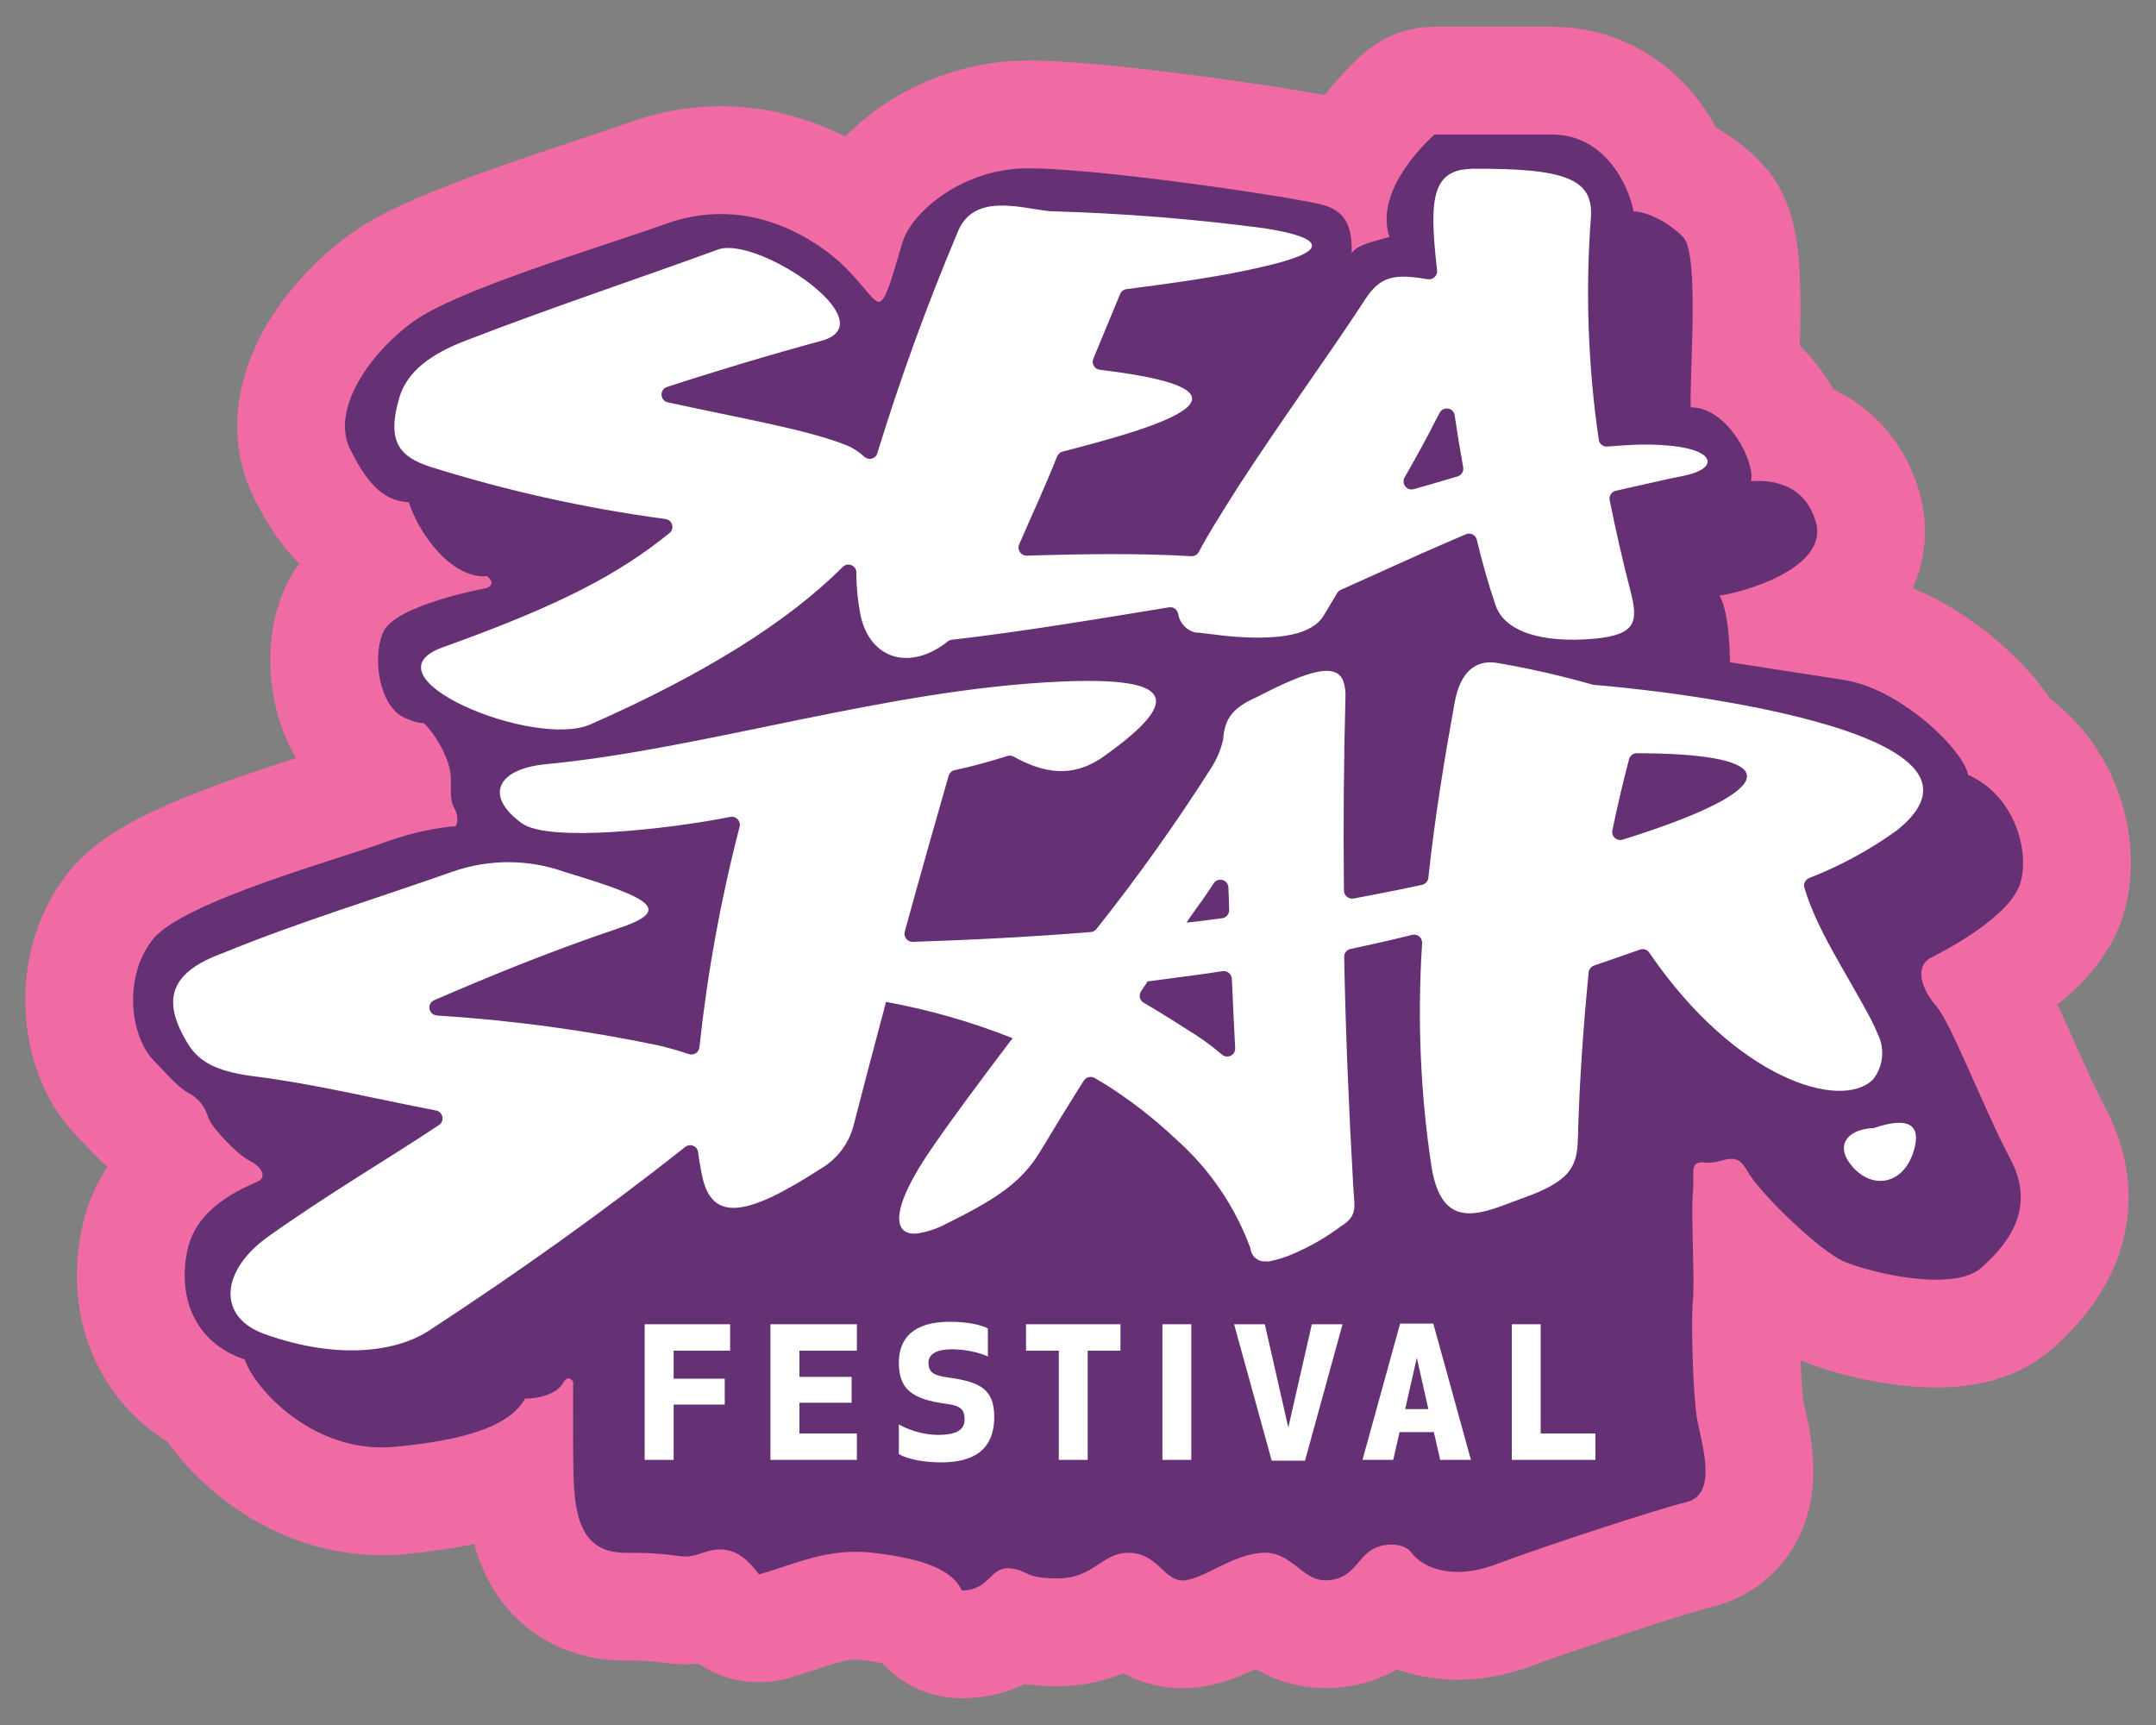 <?xml version="1.0" encoding="UTF-8"?>
<svg xmlns="http://www.w3.org/2000/svg" xmlns:xlink="http://www.w3.org/1999/xlink" version="1.1" id="Layer_1" x="0px" y="0px" width="200px" height="160px" viewBox="0 0 200 160" xml:space="preserve">
<rect x="0" y="0" width="200" height="160" fill="#808080" stroke="none"/>
<g>
	<path fill="none" stroke="#F06BA4" stroke-width="20" stroke-linecap="round" stroke-linejoin="round" stroke-miterlimit="10" d="   M53.16,133.17c0.09,5.22-0.47,10.91,4.94,10.86c5.4-0.05,4.84,0.8,7.08,0c2.24-0.8,3.73-0.05,5.22,2c3.35-0.93,6.33-2.5,10.62-2   c4.29,0.51,7.27,1.44,8.2,3.49c2.61,0,2.61-2.24,4.47-2.05c1.86,0.19,1.12,0.93,4.47,0.93c3.35,0,4.1-2.5,6.71-2.37   c2.61,0.13,3.17,2.74,5.03,2.55c1.86-0.19,4.29-2.31,7.08-2.55c2.8-0.24,3.73,2.55,5.96,2.55c2.24,0,2.79-1.57,3.91-2.55   c1.12-0.98,3.35-1.06,4.1,0c0.75,1.06,3.35,2.74,7.83,1.06s14.72-5.03,17.7-5.78s1.3-5.59,0.93-7.82   c-0.37-2.24-0.56-9.13-0.37-10.81c0.19-1.68-0.19-8.2,0-10.06c0.19-1.86-0.44-2.98,1.18-2.79c1.62,0.19,2.73-1.3,3.85,0.75   c1.12,2.05,6.71,7.45,8.99,8.43c2.28,0.98,10.11,2.93,12.76,0.56c2.66-2.38,5.03-5.64,2.66-10.09c-2.38-4.45-5.45-12.52-6.85-14.14   s-2.1-3.72-0.42-4.56c1.68-0.84,7.4-3.91,8.24-6.99c0.84-3.07-0.7-8.1-4.89-9.92c-0.28-2.1-6.1-7.96-11.5-8.8   c-5.4-0.84-10.58-1.64-10.58-1.64s0-4.65-0.98-6.18c2.1-0.28,10.2-2.52,8.94-6.85c-1.26-4.33-5.59-3.77-6.01-3.77   c0.42-1.68-2.1-6.85-5.59-6.85c-0.14-2.79,0.84-14.25-0.7-15.79c-1.54-1.54-3.49-2.38-4.61-2.38c-0.42-2.38-2.65-7.13-7.55-7.13   h-10.9c0,0-5.73,4.89-4.19,9.5c-1.4,0.42-3.07,0.7-3.49,1.54c0-2.1-0.28-3.77-2.52-4.47c-2.24-0.7-22.78-3.74-28.37-3.41   c-5.59,0.34-9.92,4.11-10.76,6.76S82.23,28,81.53,28c-0.7,0-1.96-2.52-4.75-4.61c-2.79-2.1-8.24-5.03-14.95-2.65   c-6.71,2.38-19.42,6.15-23.48,9.08s-7.69,8.18-5.87,11.85c1.82,3.66,3.35,4.78,5.45,4.92c0.98,3.07,4.05,7.13,7.27,6.85   c0.98,0.84-0.14,1.12-0.14,1.12s-8.38,1.54-9.5,4.05c-1.12,2.52-0.28,6.99,1.96,7.96c2.24,0.98,1.4,0,2.24,0.98   c0.84,0.98,1.68,2.52,1.96,3.77c0.28,1.26-0.14,2.65,0.42,3.63c0.56,0.98,0.14,1.68,0.14,1.68s-2.93,0.14-6.71,1.54   c-3.77,1.4-18.58,5.45-21.38,8.94c-2.79,3.49-2.1,8.94,0,11.18c2.1,2.24,2.52,2.65,3.49,3.21c0.98,0.56,1.4,1.4,1.68,2.24   c0.28,0.84,2.65,3.35,3.77,3.91s1.54,1.4,0.98,1.82s-5.73,1.96-6.71,6.43c-0.98,4.47,0.7,8.66,5.31,10.2   c0.84,2.65,6.38,8.8,13.88,8.1s10.85-2.24,12.11-4.47c1.26,0,2.93-0.42,3.49-1.4c0.56-0.98,0.98-0.14,0.98-0.14   S53.15,131.03,53.16,133.17z"></path>
	<path fill="#663075" d="M53.16,133.17c0.09,5.22-0.47,10.91,4.94,10.86c5.4-0.05,4.84,0.8,7.08,0c2.24-0.8,3.73-0.05,5.22,2   c3.35-0.93,6.33-2.5,10.62-2c4.29,0.51,7.27,1.44,8.2,3.49c2.61,0,2.61-2.24,4.47-2.05c1.86,0.19,1.12,0.93,4.47,0.93   c3.35,0,4.1-2.5,6.71-2.37c2.61,0.13,3.17,2.74,5.03,2.55c1.86-0.19,4.29-2.31,7.08-2.55c2.8-0.24,3.73,2.55,5.96,2.55   c2.24,0,2.79-1.57,3.91-2.55c1.12-0.98,3.35-1.06,4.1,0c0.75,1.06,3.35,2.74,7.83,1.06s14.72-5.03,17.7-5.78s1.3-5.59,0.93-7.82   c-0.37-2.24-0.56-9.13-0.37-10.81c0.19-1.68-0.19-8.2,0-10.06c0.19-1.86-0.44-2.98,1.18-2.79c1.62,0.19,2.73-1.3,3.85,0.75   c1.12,2.05,6.71,7.45,8.99,8.43c2.28,0.98,10.11,2.93,12.76,0.56c2.66-2.38,5.03-5.64,2.66-10.09c-2.38-4.45-5.45-12.52-6.85-14.14   s-2.1-3.72-0.42-4.56c1.68-0.84,7.4-3.91,8.24-6.99c0.84-3.07-0.7-8.1-4.89-9.92c-0.28-2.1-6.1-7.96-11.5-8.8   c-5.4-0.84-10.58-1.64-10.58-1.64s0-4.65-0.98-6.18c2.1-0.28,10.2-2.52,8.94-6.85c-1.26-4.33-5.59-3.77-6.01-3.77   c0.42-1.68-2.1-6.85-5.59-6.85c-0.14-2.79,0.84-14.25-0.7-15.79c-1.54-1.54-3.49-2.38-4.61-2.38c-0.42-2.38-2.65-7.13-7.55-7.13   h-10.9c0,0-5.73,4.89-4.19,9.5c-1.4,0.42-3.07,0.7-3.49,1.54c0-2.1-0.28-3.77-2.52-4.47c-2.24-0.7-22.78-3.74-28.37-3.41   c-5.59,0.34-9.92,4.11-10.76,6.76S82.23,28,81.53,28c-0.7,0-1.96-2.52-4.75-4.61c-2.79-2.1-8.24-5.03-14.95-2.65   c-6.71,2.38-19.42,6.15-23.48,9.08s-7.69,8.18-5.87,11.85c1.82,3.66,3.35,4.78,5.45,4.92c0.98,3.07,4.05,7.13,7.27,6.85   c0.98,0.84-0.14,1.12-0.14,1.12s-8.38,1.54-9.5,4.05c-1.12,2.52-0.28,6.99,1.96,7.96c2.24,0.98,1.4,0,2.24,0.98   c0.84,0.98,1.68,2.52,1.96,3.77c0.28,1.26-0.14,2.65,0.42,3.63c0.56,0.98,0.14,1.68,0.14,1.68s-2.93,0.14-6.71,1.54   c-3.77,1.4-18.58,5.45-21.38,8.94c-2.79,3.49-2.1,8.94,0,11.18c2.1,2.24,2.52,2.65,3.49,3.21c0.98,0.56,1.4,1.4,1.68,2.24   c0.28,0.84,2.65,3.35,3.77,3.91s1.54,1.4,0.98,1.82s-5.73,1.96-6.71,6.43c-0.98,4.47,0.7,8.66,5.31,10.2   c0.84,2.65,6.38,8.8,13.88,8.1s10.85-2.24,12.11-4.47c1.26,0,2.93-0.42,3.49-1.4c0.56-0.98,0.98-0.14,0.98-0.14   S53.15,131.03,53.16,133.17"></path>
	<path fill="#FFFFFF" d="M133.17,39c0.13-0.24,0.26-0.48,0.38-0.71c0.33-0.64,1.29-0.48,1.39,0.23c0.24,1.6,0.5,3.22,0.79,4.82   c0.07,0.38-0.15,0.74-0.52,0.85c-0.7,0.2-1.61,0.47-2.59,0.76l-1.47,0.42c-0.64,0.18-1.18-0.5-0.85-1.09   C131.42,42.31,132.42,40.51,133.17,39 M39.89,43.29c7.14,2.24,14.44,3.86,21.84,4.85c0.65,0.09,0.88,0.9,0.37,1.31   c-4.74,3.82-10.09,6.67-21,10.58c-7.7,2.75,8.45,9.46,13.67,7.16c10.51-4.63,18.32-9.51,23.41-14.61c0.46-0.46,1.26-0.13,1.26,0.52   c0,1.37,0.14,2.73,0.41,4.07c0.92,4.02,4.62,5.07,8.06,2.33c0.11-0.09,0.23-0.14,0.37-0.16c6.36-0.72,13.76-1.96,20.17-3.01   c0.42-0.07,0.78,0.23,0.85,0.65c0.14,0.81,0.76,1.5,1.61,1.69l0.37,0.02l2.31,0.28c5.21,0.52,8.17-0.14,9.21-1.89   c0.44-0.71,0.84-1.4,1.24-2.07c0.08-0.13,0.19-0.24,0.34-0.3l7.53-3.39c1.65-0.72,3.16-1.38,4.08-1.77   c0.42-0.18,0.9,0.07,1.01,0.52c0.48,2.05,1.06,4.08,1.74,6.08c0.84,2.42,4.22,3.53,9.19,3.09c3.91-0.38,4.05-1.61,3.3-4.5   c-0.69-2.66-1.36-5.61-1.91-8.35c-0.08-0.4,0.17-0.78,0.57-0.87l4.84-1.09l1.47-0.3c3.16-0.63,3.05-2.35-1.17-2.78   c-1.24-0.12-2.5-0.15-3.75-0.08c-0.73,0.04-1.44,0.09-2.16,0.15c-0.4,0.04-0.75-0.24-0.81-0.63c-1-6.83-1.25-13.76-0.73-20.66   c0.23-3.52-2.34-4.53-10.98-4.48c-0.35,0.02-0.71,0.05-1.05,0.1c-2.86,0.58-2.89,3.55-2.24,9.33c0.05,0.49-0.38,0.9-0.87,0.82   c-3.17-0.53-4.43-0.31-5.92,2.05c-3.36,5.15-7.49,10.78-11.53,16.99c-0.83,1.29-1.63,2.58-2.45,3.92c-0.5,0.83-0.95,1.6-1.33,2.33   c-0.14,0.26-0.4,0.41-0.7,0.4c-4.68-0.28-9.83-0.22-15.26-0.05c-0.54,0.02-0.92-0.54-0.71-1.04c1.29-2.97,2.35-5.22,3.52-8.16   c0.09-0.22,0.27-0.39,0.5-0.45c7.3-1.9,21.02-5.5,3.46-7.59c-0.49-0.06-0.79-0.57-0.6-1.02c0.82-1.97,1.64-3.98,2.49-6.01   c0.1-0.24,0.32-0.42,0.59-0.45c3.9-0.51,8.62-1.13,12.48-2.04l1.04-0.25c5.96-1.49,3.93-2.62-0.68-3.35   c-6.61-0.88-13.26-1.4-19.93-1.59c-0.02,0-0.04,0-0.07,0c-2.88-0.34-7.15-1.72-8.56,2.08c-2.81,6.67-5.28,13.47-7.4,20.38   c-0.16,0.53-0.81,0.68-1.21,0.31c-0.4-0.37-0.85-0.68-1.34-0.93c-0.03-0.01-0.05-0.02-0.08-0.04c-3.6-1.5-9.89-2.56-16.8-4.07   c-0.74-0.16-0.79-1.2-0.07-1.43c3.96-1.3,9.75-3.05,14.29-4.27c6.2-1.66-5.89-9.78-9.55-8.48c-6.97,2.55-15.7,5.46-23.36,8.43   c-3.22,1.23-5.51,2.84-6.23,5.36C35.83,41.04,37.14,42.38,39.89,43.29"></path>
	<path fill="#FFFFFF" d="M153.16,77.02c-0.81,0.28-1.69,0.57-2.64,0.86c-0.54,0.17-1.07-0.31-0.95-0.86c0.48-2.32,1-4.52,1.55-6.61   c0.09-0.33,0.39-0.56,0.73-0.55l1.93,0.03C165.09,70.19,164.74,73.06,153.16,77.02 M110.54,90.49c0.97-0.13,1.92-0.26,2.87-0.41   c0.43-0.07,0.82,0.25,0.86,0.68c0.01,0.13,0.02,0.26,0.02,0.39c0.09,2.11,0.19,4.14,0.29,6.07c0.03,0.66-0.73,1.02-1.23,0.59   c-1.02-0.87-2.12-1.66-3.28-2.35c-1.06-0.69-2.13-1.36-3.02-1.89c-0.41-0.24-0.71-0.42-0.95-0.56c-0.38-0.21-0.49-0.7-0.25-1.06   l0.61-0.92 M114.02,84.41c0.01,0.38-0.27,0.71-0.65,0.76l-0.78,0.1l-1.55,0.2l-0.97,0.1c0.25-0.4,0.66-0.96,1.1-1.58   c0.49-0.66,0.95-1.34,1.4-2.04c0.4-0.62,1.35-0.37,1.38,0.37c0.01,0.32,0.02,0.64,0.04,0.96C114,83.65,114.01,84.03,114.02,84.41    M173.69,100.18c0.04-0.04,0.08-0.08,0.11-0.12c0.92-1.21,1.06-2.85,0.36-4.21c-0.16-0.41-0.35-0.83-0.56-1.22   c-2.38-4.52-5.02-8.27-6.22-12.3c-0.11-0.37,0.1-0.75,0.45-0.89c2.88-1.12,5.6-2.6,8.12-4.41c0.02-0.01,0.04-0.03,0.05-0.04   c3.26-2.63,2.93-4.81,0.61-6.59c-4.19-3.24-14.89-5.19-22.14-6.16c-2.96-0.38-5.36-0.62-6.58-0.71c-0.05,0-0.09-0.01-0.13-0.02   c-2.94-0.84-5.93-1.52-8.94-2.03c-1.86-0.28-3.36,0.73-3.89,3.74c-0.93,5.13-1.82,10.52-2.43,16.2c-0.03,0.32-0.27,0.58-0.58,0.65   l-2.17,0.46l-3.43,0.67l-0.77,0.14c-0.45,0.08-0.87-0.27-0.88-0.73c-0.07-6.35-0.01-12.34,0.14-17.89   c0.03-0.52-0.03-1.03-0.19-1.52c-0.64-1.7-2.99-1.16-8.02,1.45c-2.16,0.97-2.98,1.89-3.13,3.88c0,0.04-0.01,0.09-0.02,0.13   c-0.22,0.93-0.6,1.81-1.12,2.61c-3.28,5.15-6.82,10.12-10.62,14.9c-0.13,0.16-0.32,0.27-0.53,0.28   c-5.52,0.45-11.03,0.73-16.51,0.91c-0.5,0.02-0.87-0.46-0.74-0.95c1.47-5.37,2.85-10.19,4.07-14.46c0.08-0.26,0.29-0.46,0.55-0.51   c1.65-0.36,3.28-0.8,4.89-1.32c0.2-0.06,0.41-0.04,0.59,0.06c3.47,1.94,6.01,1.65,8.39-0.04c7.46-5.32,6.35-7.38-4.02-6.92   c-16.09,0.7-33.03,6.26-47.74,7.66c-4.48,0.42-5.83,2.89-2.24,5.49c2.51,1.79,13.64,0.53,19.33-0.6c0.54-0.11,0.99,0.39,0.86,0.92   c-1.75,6.72-2.99,13.56-3.73,20.46c-0.05,0.47-0.53,0.77-0.98,0.62c-0.92-0.31-1.85-0.57-2.8-0.8c-6.78-1.42-13.66-2.34-20.57-2.78   c-0.78-0.05-0.97-1.11-0.25-1.42c5.34-2.31,10.98-4.61,17.02-6.64c5.07-1.69,3.36-2.76-4.91-5.25c-3.34-1.2-6.99-1.21-10.35-0.05   c-7.16,2.53-14.33,4.69-21.34,7.56c-4.88,1.78-5.78,4.29-3.31,8.36c1.17,1.96,3.07,2.69,6.39,3.11c5.33,0.67,10.84,2.02,16.66,3.14   c0.66,0.13,0.84,0.98,0.28,1.35c-4.62,3.09-10.04,6.23-15.79,10.31c-4.45,3.15-4.85,7.46-0.41,9.07   c7.34,2.62,12.65,1.41,15.23-0.28c8.32-5.44,16.28-11.1,23.82-17.07c0.45-0.36,1.12-0.08,1.19,0.49c0.1,0.77,0.23,1.54,0.4,2.31   c0.93,4.17,4.14,3.64,10.93-0.75c1.52-0.87,2.63-2.31,3.08-4c1-3.86,1.95-7.51,2.88-10.96l0.14-0.54   c4.02,0.73,7.96,1.86,11.75,3.37l-0.24,0.3c-2.84,3.75-5.47,7.27-7.43,10.15c-3.55,5.2-3.62,7.9-1.16,7.66   c0.9-0.15,1.78-0.43,2.59-0.86c4.54-2.25,7.01-3.8,8.77-6.71c1.38-2.29,2.73-4.5,4.07-6.61c0.22-0.34,0.66-0.44,1.01-0.24l1.01,0.6   c2.36,1.49,4.56,3.21,6.59,5.13c3.08,2.75,5.43,6.2,6.85,10.07c0.06,0.74,0.71,1.28,1.45,1.2l0.23,0.02   c0.82-0.16,1.62-0.41,2.39-0.76c1.53-0.66,2.98-1.51,4.33-2.51c1.64-1.04,1.22-1.8,1.12-3.93c-0.42-7.38-0.7-14.4-0.83-21.05   c-0.01-0.36,0.24-0.66,0.59-0.74c1.32-0.28,2.65-0.58,3.96-0.88l1.76-0.43c0.49-0.12,0.95,0.27,0.92,0.77l-0.02,0.37   c-0.42,6.78-0.13,13.58,0.88,20.29c1,6.44,4.93,4.26,8.4,3.02c4.48-1.58,5.12-2.91,5.19-5.5c0.14-5.45,0.53-10.67,1-15.47   c0.03-0.29,0.22-0.53,0.5-0.63l4.09-1.42l0.17-0.06c0.32-0.12,0.67,0,0.87,0.29C161.04,100.13,170.74,102.99,173.69,100.18"></path>
	<path fill="#FFFFFF" d="M173.82,104.63c-0.23,0-0.46,0.03-0.69,0.07c-2,0.34-2.64,1.7-1.57,3.15c0.31,0.45,0.7,0.84,1.16,1.14   c1.79,1.19,4.04,0.43,4.83-2.31C178.22,104.32,177.07,103.53,173.82,104.63"></path>
	<polygon fill="#FFFFFF" points="67.23,130.28 62.49,130.28 62.49,135.41 59.8,135.41 59.8,122.83 67.73,122.83 67.73,125.28    62.49,125.28 62.49,127.88 67.23,127.88  "></polygon>
	<polygon fill="#FFFFFF" points="79,130.11 74.16,130.11 74.16,132.96 79.49,132.96 79.49,135.41 71.47,135.41 71.47,122.83    79.49,122.83 79.49,125.28 74.16,125.28 74.16,127.71 79,127.71  "></polygon>
	<path fill="#FFFFFF" d="M92.23,131.4c0,3.12-1.96,4.24-4.93,4.24c-1.36,0-3.02-0.23-3.92-0.77v-2.75c0.59,0.34,2,0.97,3.65,0.97   c1.9,0,2.45-0.59,2.45-1.44c0-0.96-0.42-1.27-1.69-1.44c-3.19-0.42-4.41-1.36-4.41-3.82c0-2.28,1.39-3.79,4.71-3.79   c1.71,0,2.97,0.3,3.55,0.62v2.6c-0.69-0.34-2.08-0.67-3.35-0.67c-1.39,0-2.16,0.44-2.16,1.24c0,0.91,0.49,1.19,1.79,1.37   C90.71,128.15,92.23,128.72,92.23,131.4"></path>
	<polygon fill="#FFFFFF" points="100.9,125.28 100.9,135.41 98.22,135.41 98.22,125.28 95.18,125.28 95.18,122.83 103.94,122.83    103.94,125.28  "></polygon>
	<rect x="107.83" y="122.83" fill="#FFFFFF" width="2.68" height="12.58"></rect>
	<polygon fill="#FFFFFF" points="124.54,122.83 121.06,135.48 117.97,135.48 114.48,122.83 117.33,122.83 119.51,132.41    121.69,122.83  "></polygon>
	<path fill="#FFFFFF" d="M126.39,135.41l3.49-12.64h3.08l3.49,12.64h-2.85l-0.59-2.58h-3.18l-0.59,2.58H126.39z M130.35,130.7h2.15   l-1.07-4.76L130.35,130.7z"></path>
	<polygon fill="#FFFFFF" points="142.92,132.96 148,132.96 148,135.41 140.24,135.41 140.24,122.83 142.92,122.83  "></polygon>
</g>
</svg>
